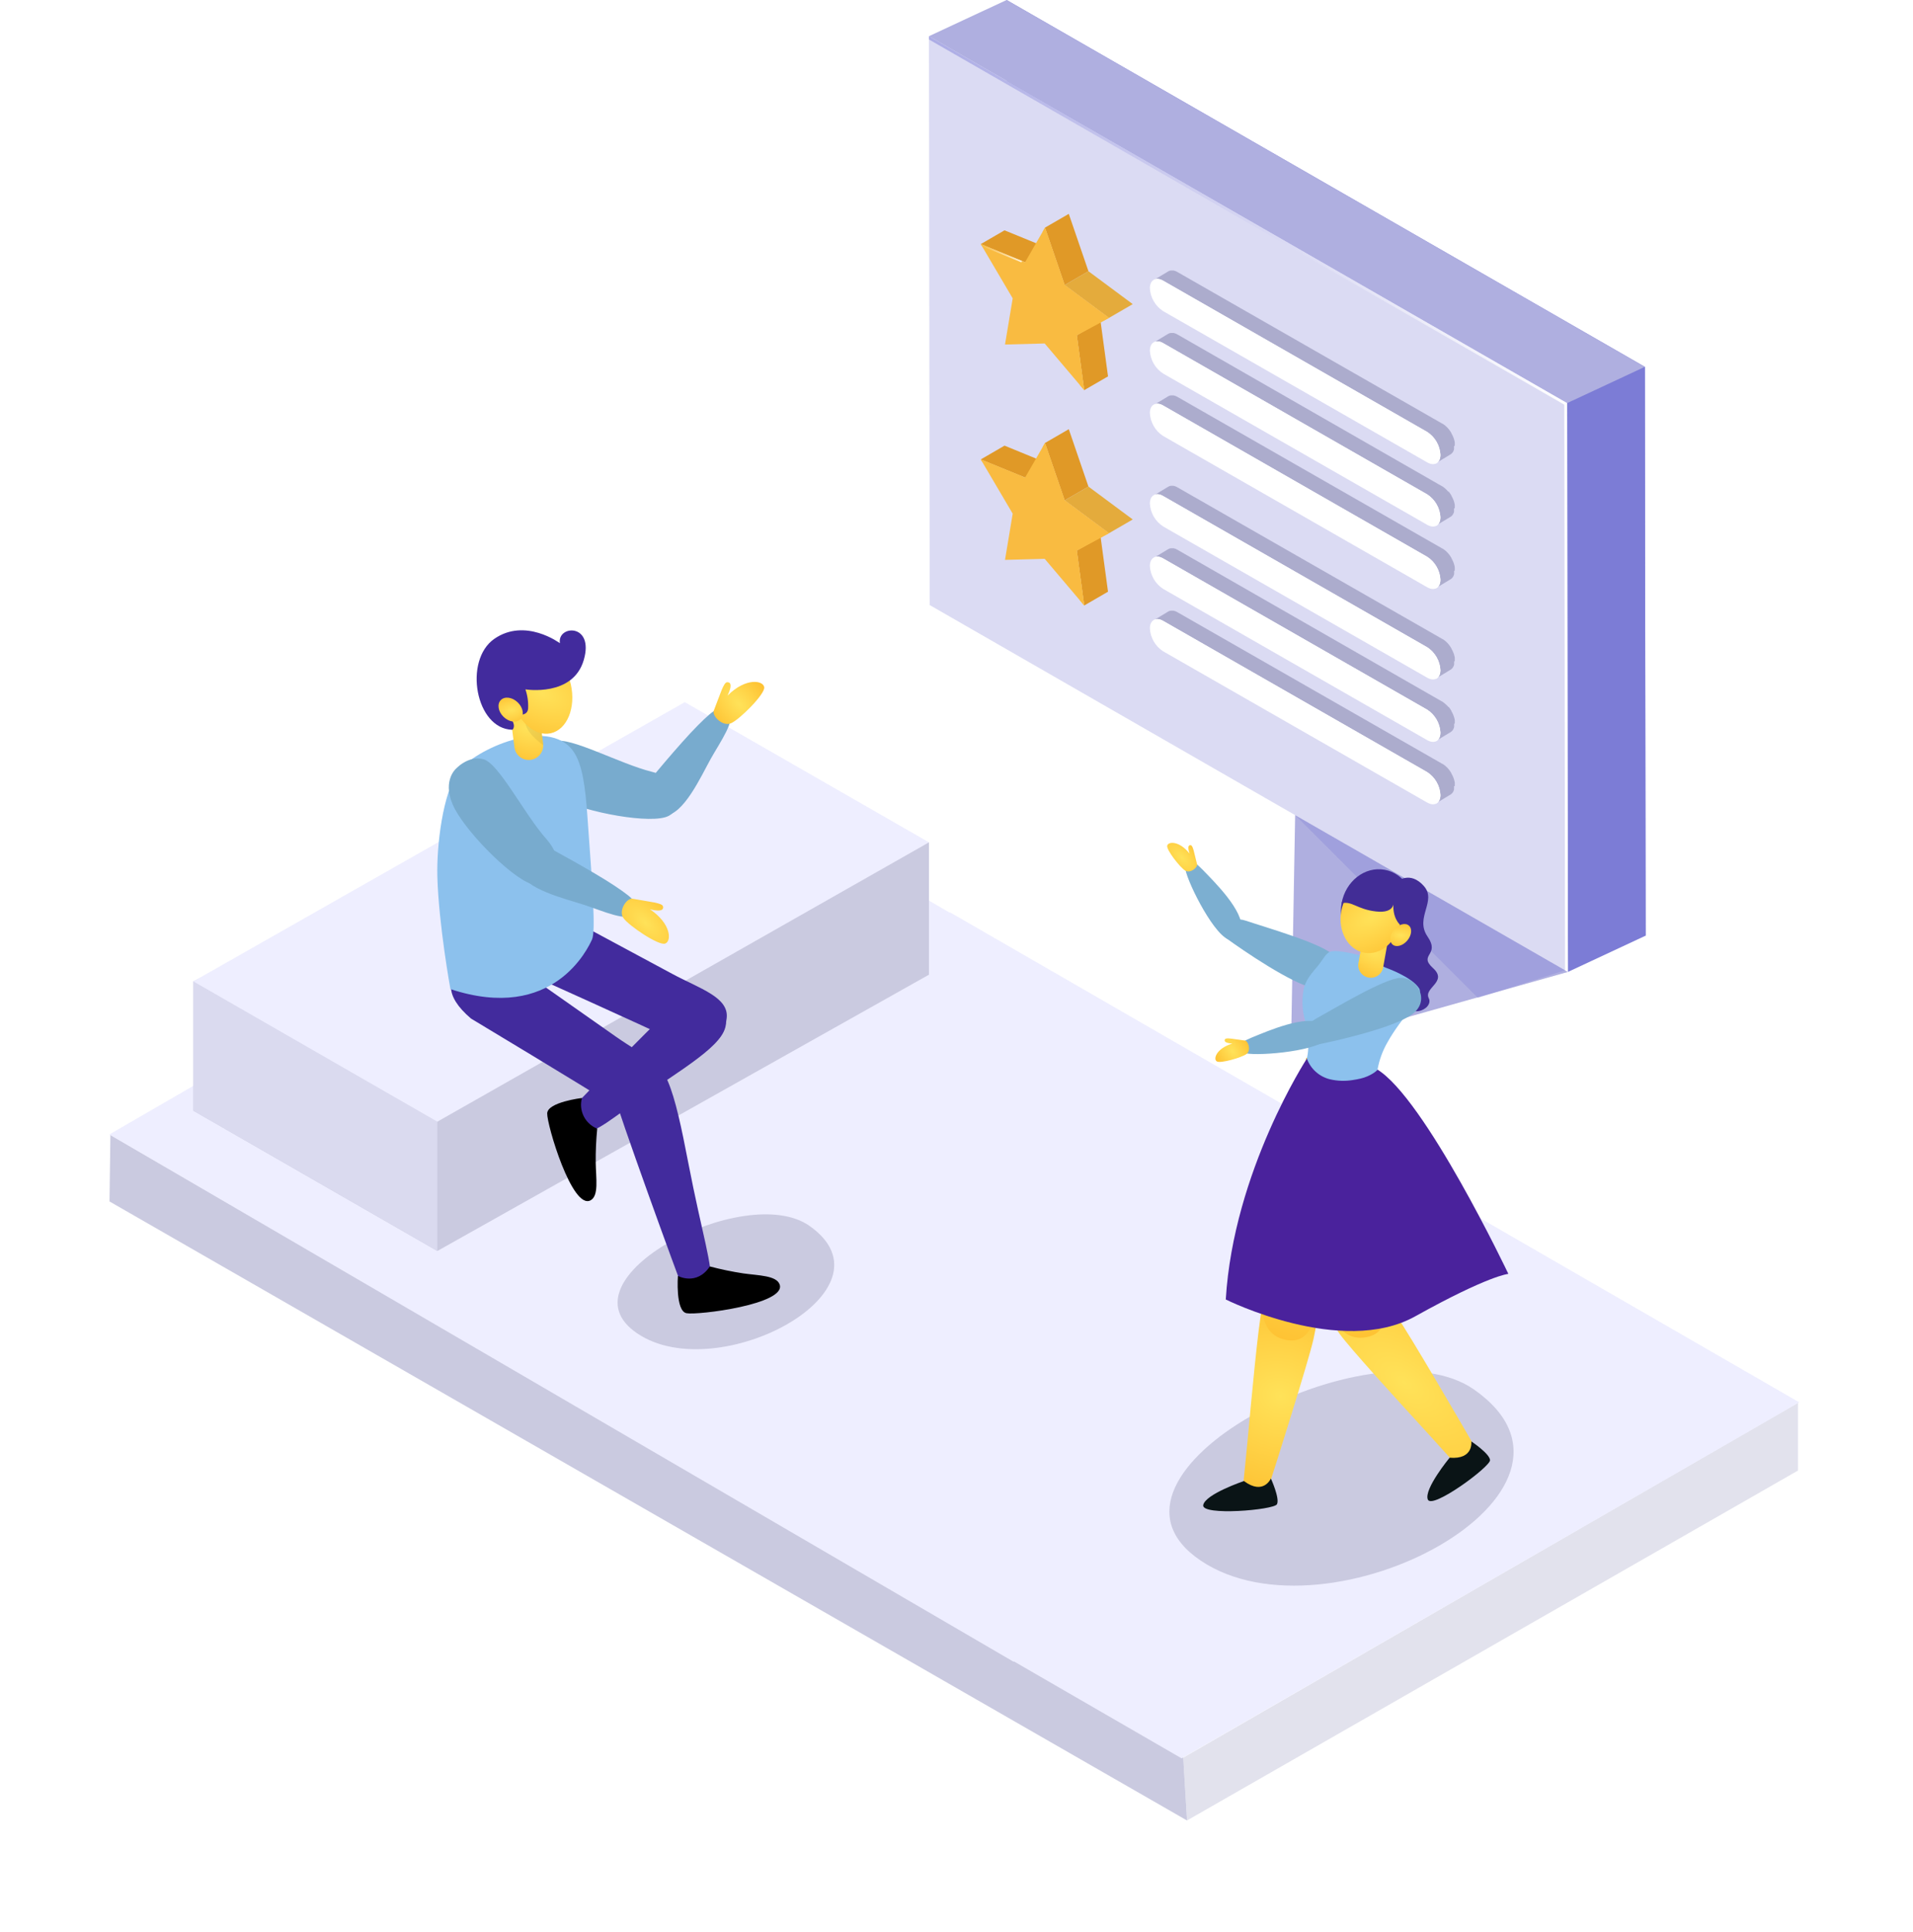 <?xml version="1.0" encoding="UTF-8"?> <svg xmlns="http://www.w3.org/2000/svg" width="420" height="424" viewBox="0 0 420 424" fill="none"> <path d="M221.002 0L221.174 124.851L361.297 205.364L361.124 80.513L221.002 0Z" fill="#7C7CD6"></path> <path d="M203.947 7.949L204.12 132.8L344.242 213.318L344.07 88.466L203.947 7.949Z" fill="#DBDBF3"></path> <path d="M361.12 80.513L344.07 88.466L344.243 213.318L361.292 205.364L361.12 80.513Z" fill="#7C7CD6"></path> <path d="M220.996 0L203.947 7.949L344.07 88.466L361.119 80.513L220.996 0Z" fill="#AFAFE0"></path> <path d="M215.326 53.575L220.543 50.55L230.274 54.529L225.057 57.554L215.326 53.575Z" fill="#E09927"></path> <path d="M236.416 73.581L241.633 70.556L243.265 82.608L238.043 85.628L236.416 73.581Z" fill="#E09927"></path> <path d="M229.43 49.959L234.652 46.938L238.969 59.534L233.752 62.559L229.43 49.959Z" fill="#E09927"></path> <path d="M233.754 62.559L238.971 59.534L248.692 66.748L243.475 69.773L233.754 62.559Z" fill="#E4AB3C"></path> <path d="M229.432 49.959L233.754 62.559L243.475 69.773L236.415 73.581L238.042 85.628L229.36 75.384L220.649 75.618L222.338 65.479L215.326 53.575L225.057 57.554L229.432 49.959Z" fill="#F9BB41"></path> <path d="M224.243 57.583L224.411 57.287L215.326 53.575L215.609 54.047L224.243 57.583Z" fill="url(#paint0_linear_813_324)"></path> <path d="M243.476 69.773L233.755 62.559L229.433 49.959L228.916 50.855L232.941 62.588L242.663 69.802L235.603 73.609L237.072 84.483L238.044 85.628L236.416 73.581L243.476 69.773Z" fill="url(#paint1_linear_813_324)"></path> <path d="M319.396 97.784C319.396 97.74 319.396 97.694 319.396 97.646C319.396 97.598 319.396 97.551 319.396 97.508C319.396 97.465 319.396 97.412 319.396 97.365C319.396 97.317 319.396 97.269 319.396 97.222V97.088L319.367 96.935L319.334 96.783L319.295 96.63L319.257 96.501V96.472L319.209 96.325L319.157 96.177L319.104 96.034L319.046 95.89L318.999 95.776L318.936 95.638L318.86 95.485L318.769 95.313L318.664 95.127V95.094V95.055C318.593 94.938 318.522 94.823 318.448 94.712L318.266 94.45L318.137 94.278L318.027 94.139L317.912 94.006L317.797 93.882L317.706 93.786L317.582 93.667L317.453 93.548L317.323 93.433L317.261 93.381L317.209 93.338L317.079 93.242L316.955 93.152L316.83 93.071L316.706 92.994H316.677L258.532 59.72L258.441 59.668L258.321 59.606L258.206 59.553L258.091 59.506L257.977 59.463H257.953L257.871 59.434L257.752 59.401L257.632 59.372H257.503H257.412H257.235H257.082L256.914 59.396C256.849 59.409 256.785 59.427 256.723 59.448C256.641 59.478 256.563 59.514 256.488 59.558L253.324 61.467C253.457 61.39 253.6 61.336 253.75 61.304C253.908 61.274 254.069 61.266 254.229 61.281C254.411 61.298 254.591 61.336 254.765 61.395C254.968 61.465 255.163 61.554 255.349 61.662L313.308 94.85C313.511 94.969 313.705 95.103 313.887 95.251C314.074 95.399 314.251 95.558 314.418 95.728C314.589 95.914 314.749 96.11 314.897 96.315C315.049 96.522 315.189 96.737 315.318 96.959V96.993C315.445 97.21 315.56 97.435 315.662 97.665C315.764 97.897 315.852 98.134 315.926 98.376C315.997 98.611 316.053 98.85 316.093 99.092C316.131 99.324 316.15 99.558 316.151 99.793C316.152 100.003 316.132 100.212 316.093 100.418C316.058 100.596 316.002 100.769 315.926 100.933C315.866 101.055 315.792 101.168 315.706 101.272C315.677 101.306 315.653 101.344 315.624 101.372C315.531 101.475 315.423 101.563 315.304 101.635L318.467 99.726C318.586 99.655 318.694 99.566 318.788 99.464C318.817 99.435 318.841 99.397 318.869 99.364C318.907 99.323 318.942 99.28 318.975 99.235C319.016 99.171 319.052 99.104 319.085 99.035C319.085 98.987 319.128 98.934 319.147 98.882C319.166 98.829 319.181 98.782 319.2 98.729C319.219 98.677 319.228 98.634 319.238 98.581V98.519V98.457C319.238 98.414 319.238 98.367 319.238 98.319C319.238 98.271 319.238 98.228 319.238 98.18C319.238 98.133 319.238 98.09 319.238 98.042C319.238 97.994 319.238 97.951 319.238 97.904C319.343 97.869 319.396 97.829 319.396 97.784Z" fill="#ACACCD"></path> <path d="M313.335 94.798C314.181 95.346 314.884 96.086 315.389 96.956C315.894 97.827 316.186 98.804 316.241 99.808C316.241 101.644 314.925 102.393 313.316 101.468L255.358 68.28C254.513 67.731 253.81 66.991 253.306 66.121C252.802 65.25 252.511 64.274 252.457 63.27C252.457 61.438 253.773 60.694 255.377 61.614L313.335 94.798Z" fill="white"></path> <path d="M313.335 94.798L255.376 61.61C254.586 61.133 253.868 61.109 253.342 61.395C253.64 61.33 253.949 61.325 254.249 61.382C254.549 61.438 254.835 61.555 255.089 61.724L313.048 94.912C313.893 95.46 314.597 96.2 315.102 97.07C315.607 97.941 315.898 98.918 315.953 99.922C315.953 100.876 315.613 101.501 315.072 101.797C315.781 101.592 316.24 100.89 316.245 99.807C316.189 98.803 315.897 97.826 315.391 96.956C314.886 96.085 314.181 95.346 313.335 94.798Z" fill="white"></path> <path d="M319.396 111.487C319.396 111.443 319.396 111.397 319.396 111.349C319.396 111.301 319.396 111.253 319.396 111.21C319.396 111.168 319.396 111.115 319.396 111.067C319.396 111.02 319.396 110.972 319.396 110.924V110.791L319.367 110.638L319.334 110.485L319.295 110.333L319.257 110.204V110.175L319.209 110.027L319.157 109.879L319.104 109.736L319.046 109.593L318.999 109.479L318.936 109.34L318.86 109.187L318.769 109.016L318.664 108.83V108.796V108.758C318.593 108.64 318.522 108.526 318.448 108.415L318.266 108.152L318.137 107.98L317.883 107.828L317.769 107.694L317.654 107.57L317.563 107.475L317.438 107.355L317.309 107.236L317.18 107.122L317.118 107.069L317.065 107.026L316.936 106.931L316.811 106.84L316.687 106.759L316.562 106.683H316.534L258.532 73.423L258.441 73.371L258.321 73.308L258.206 73.256L258.091 73.208L257.977 73.165H257.953L257.871 73.137L257.752 73.103L257.632 73.075H257.503H257.412H257.235H257.082L256.914 73.099C256.849 73.112 256.785 73.129 256.723 73.151C256.641 73.18 256.563 73.217 256.488 73.261L253.324 75.169C253.457 75.093 253.6 75.038 253.75 75.007C253.908 74.977 254.069 74.969 254.229 74.983C254.411 75 254.591 75.039 254.765 75.098C254.968 75.168 255.163 75.257 255.349 75.365L313.308 108.553C313.511 108.671 313.705 108.805 313.887 108.954C314.074 109.101 314.251 109.261 314.418 109.431C314.589 109.617 314.749 109.813 314.897 110.018C315.049 110.225 315.189 110.44 315.318 110.662V110.695C315.445 110.913 315.56 111.138 315.662 111.368C315.764 111.6 315.852 111.837 315.926 112.079C315.998 112.313 316.053 112.552 316.093 112.794C316.131 113.026 316.15 113.261 316.151 113.496C316.152 113.706 316.132 113.915 316.093 114.121C316.058 114.299 316.002 114.472 315.926 114.636C315.866 114.757 315.792 114.871 315.706 114.975C315.677 115.008 315.653 115.046 315.624 115.075C315.531 115.178 315.423 115.266 315.304 115.337L318.467 113.429C318.586 113.358 318.694 113.269 318.788 113.167C318.817 113.138 318.841 113.1 318.869 113.066C318.907 113.025 318.942 112.982 318.975 112.938C319.016 112.873 319.052 112.806 319.085 112.737C319.085 112.69 319.128 112.637 319.147 112.585C319.166 112.532 319.181 112.484 319.2 112.432C319.219 112.379 319.228 112.336 319.238 112.284V112.222V112.16C319.238 112.117 319.238 112.069 319.238 112.022C319.238 111.974 319.238 111.931 319.238 111.883C319.238 111.835 319.238 111.793 319.238 111.745C319.238 111.697 319.238 111.654 319.238 111.606C319.343 111.568 319.396 111.529 319.396 111.487Z" fill="#ACACCD"></path> <path d="M313.335 108.5C314.181 109.049 314.885 109.788 315.39 110.659C315.895 111.529 316.186 112.506 316.241 113.51C316.241 115.347 314.925 116.096 313.316 115.171L255.358 81.983C254.513 81.434 253.81 80.694 253.306 79.824C252.802 78.953 252.511 77.976 252.457 76.973C252.457 75.141 253.773 74.396 255.377 75.317L313.335 108.5Z" fill="white"></path> <path d="M313.335 108.501L255.376 75.312C254.586 74.835 253.868 74.811 253.342 75.098C253.64 75.032 253.949 75.028 254.249 75.084C254.549 75.141 254.835 75.257 255.089 75.427L313.048 108.615C313.893 109.163 314.597 109.903 315.102 110.773C315.607 111.644 315.898 112.621 315.953 113.625C315.953 114.579 315.613 115.204 315.072 115.5C315.781 115.295 316.24 114.593 316.245 113.51C316.19 112.506 315.897 111.528 315.392 110.658C314.886 109.787 314.181 109.048 313.335 108.501Z" fill="white"></path> <path d="M319.399 125.19C319.399 125.145 319.399 125.099 319.399 125.052C319.399 125.004 319.399 124.958 319.399 124.913C319.399 124.866 319.399 124.818 319.399 124.77C319.399 124.722 319.399 124.675 319.399 124.627V124.493L319.37 124.341L319.337 124.188L319.299 124.035L319.26 123.907V123.878L319.213 123.73L319.16 123.582L319.107 123.439L319.05 123.296L319.002 123.181L318.94 123.043L318.863 122.89L318.772 122.719L318.667 122.532V122.499V122.461C318.597 122.343 318.525 122.229 318.451 122.117L318.27 121.855L318.14 121.683L318.03 121.545L317.915 121.411L317.8 121.287L317.71 121.192L317.585 121.072L317.456 120.953L317.327 120.839L317.264 120.786L317.212 120.743L317.083 120.648L316.958 120.557L316.834 120.476L316.709 120.4H316.68L258.535 87.126L258.444 87.073L258.324 87.011L258.21 86.959L258.095 86.911L257.98 86.868H257.956L257.875 86.84L257.755 86.806L257.635 86.778H257.506H257.415H257.099L256.932 86.801C256.867 86.815 256.803 86.832 256.74 86.854C256.659 86.883 256.58 86.92 256.506 86.964L253.342 88.872C253.474 88.796 253.618 88.741 253.768 88.71C253.925 88.68 254.087 88.672 254.246 88.686C254.429 88.703 254.609 88.742 254.783 88.8C254.985 88.87 255.181 88.96 255.366 89.068L313.325 122.256C313.528 122.374 313.722 122.508 313.904 122.656C314.092 122.804 314.269 122.963 314.436 123.134C314.606 123.32 314.766 123.516 314.914 123.72C315.066 123.927 315.207 124.142 315.335 124.365V124.398C315.462 124.616 315.577 124.84 315.68 125.071C315.782 125.302 315.87 125.54 315.943 125.782C316.015 126.016 316.071 126.255 316.111 126.497C316.149 126.729 316.168 126.964 316.168 127.199C316.169 127.408 316.15 127.618 316.111 127.824C316.075 128.001 316.019 128.174 315.943 128.339C315.884 128.46 315.81 128.574 315.723 128.678C315.694 128.711 315.671 128.749 315.642 128.778C315.548 128.88 315.44 128.969 315.321 129.04L318.485 127.132C318.604 127.06 318.712 126.972 318.806 126.869C318.834 126.841 318.858 126.803 318.887 126.769C318.924 126.728 318.959 126.685 318.992 126.64C319.033 126.576 319.07 126.509 319.102 126.44C319.102 126.392 319.145 126.34 319.165 126.287C319.184 126.235 319.198 126.187 319.217 126.135C319.236 126.082 319.246 126.039 319.256 125.987V125.925V125.863C319.256 125.82 319.256 125.772 319.256 125.724C319.256 125.677 319.256 125.634 319.256 125.586C319.256 125.538 319.256 125.495 319.256 125.448C319.256 125.4 319.256 125.357 319.256 125.309C319.351 125.271 319.399 125.231 319.399 125.19Z" fill="#ACACCD"></path> <path d="M313.335 122.203C314.181 122.751 314.885 123.491 315.39 124.361C315.895 125.232 316.186 126.209 316.241 127.213C316.241 129.05 314.925 129.799 313.316 128.873L255.358 95.685C254.51 95.134 253.805 94.391 253.301 93.516C252.797 92.641 252.507 91.659 252.457 90.652C252.457 88.82 253.773 88.075 255.377 88.996L313.335 122.203Z" fill="white"></path> <path d="M313.335 122.203L255.376 89.015C254.586 88.538 253.868 88.514 253.342 88.8C253.64 88.735 253.949 88.73 254.249 88.787C254.549 88.844 254.835 88.96 255.089 89.13L313.048 122.318C313.893 122.866 314.597 123.605 315.102 124.476C315.607 125.346 315.898 126.323 315.953 127.327C315.953 128.282 315.613 128.907 315.072 129.203C315.781 128.997 316.24 128.296 316.245 127.213C316.189 126.209 315.897 125.231 315.391 124.361C314.886 123.49 314.181 122.751 313.335 122.203Z" fill="white"></path> <path d="M215.326 100.833L220.543 97.808L230.274 101.792L225.057 104.812L215.326 100.833Z" fill="#E09927"></path> <path d="M236.416 120.839L241.633 117.818L243.265 129.866L238.043 132.891L236.416 120.839Z" fill="#E09927"></path> <path d="M229.43 97.222L234.652 94.197L238.969 106.797L233.752 109.817L229.43 97.222Z" fill="#E09927"></path> <path d="M233.754 109.817L238.971 106.797L248.692 114.011L243.475 117.031L233.754 109.817Z" fill="#E4AB3C"></path> <path d="M229.432 97.222L233.754 109.817L243.475 117.031L236.415 120.839L238.042 132.891L229.36 122.647L220.649 122.881L222.338 112.737L215.326 100.833L225.057 104.812L229.432 97.222Z" fill="#F9BB41"></path> <path d="M224.243 104.841L224.411 104.55L215.326 100.833L215.609 101.31L224.243 104.841Z" fill="url(#paint2_linear_813_324)"></path> <path d="M243.476 117.031L233.755 109.817L229.433 97.222L228.916 98.114L232.941 109.846L242.663 117.06L235.603 120.867L237.072 131.741L238.044 132.891L236.416 120.839L243.476 117.031Z" fill="url(#paint3_linear_813_324)"></path> <path d="M319.399 145.043C319.399 144.998 319.399 144.952 319.399 144.904C319.399 144.857 319.399 144.811 319.399 144.766C319.399 144.718 319.399 144.671 319.399 144.623C319.399 144.575 319.399 144.527 319.399 144.48V144.346L319.37 144.193L319.337 144.041L319.299 143.888L319.26 143.759V143.731L319.213 143.583L319.16 143.435L319.107 143.292L319.05 143.149L319.002 143.034L318.94 142.896L318.863 142.743L318.772 142.571L318.667 142.385V142.352V142.314C318.597 142.196 318.525 142.081 318.451 141.97L318.27 141.708L318.14 141.536L318.03 141.398L317.915 141.264L317.8 141.14L317.71 141.044L317.585 140.925L317.456 140.806L317.327 140.691L317.264 140.639L317.212 140.596L317.083 140.501L316.958 140.41L316.834 140.329L316.709 140.252H316.68L258.535 106.979L258.444 106.926L258.324 106.864L258.21 106.807L258.095 106.759L257.98 106.716H257.956L257.875 106.688L257.755 106.654L257.635 106.625H257.506H257.415H257.099L256.932 106.649C256.867 106.663 256.803 106.68 256.74 106.702C256.659 106.731 256.58 106.768 256.506 106.812L253.342 108.72C253.474 108.644 253.618 108.589 253.768 108.558C253.925 108.528 254.087 108.52 254.246 108.534C254.429 108.551 254.609 108.589 254.783 108.648C254.985 108.718 255.181 108.808 255.366 108.916L313.325 142.104C313.528 142.222 313.722 142.356 313.904 142.504C314.091 142.652 314.269 142.811 314.436 142.982C314.606 143.168 314.766 143.364 314.914 143.568C315.066 143.775 315.207 143.99 315.335 144.213V144.246C315.462 144.464 315.577 144.688 315.68 144.919C315.782 145.15 315.87 145.388 315.943 145.63C316.015 145.864 316.071 146.103 316.111 146.345C316.149 146.577 316.168 146.812 316.168 147.047C316.169 147.256 316.15 147.466 316.111 147.672C316.075 147.849 316.019 148.022 315.943 148.187C315.884 148.308 315.81 148.422 315.723 148.526C315.694 148.559 315.671 148.597 315.642 148.626C315.548 148.728 315.44 148.817 315.321 148.888L318.485 146.98C318.604 146.908 318.712 146.82 318.806 146.717C318.834 146.689 318.858 146.651 318.887 146.617C318.924 146.576 318.959 146.533 318.992 146.488C319.033 146.424 319.07 146.357 319.102 146.288C319.102 146.24 319.145 146.188 319.165 146.135C319.184 146.083 319.198 146.035 319.217 145.983C319.236 145.93 319.246 145.887 319.256 145.835V145.773V145.711C319.256 145.668 319.256 145.62 319.256 145.572C319.256 145.525 319.256 145.482 319.256 145.434C319.256 145.386 319.256 145.343 319.256 145.296C319.256 145.248 319.256 145.205 319.256 145.157C319.399 145.133 319.399 145.086 319.399 145.043Z" fill="#ACACCD"></path> <path d="M313.335 142.056C314.181 142.604 314.885 143.344 315.39 144.214C315.895 145.085 316.186 146.062 316.241 147.066C316.241 148.902 314.925 149.652 313.316 148.726L255.358 115.538C254.513 114.989 253.81 114.249 253.306 113.379C252.803 112.508 252.511 111.532 252.457 110.528C252.457 108.696 253.773 107.952 255.377 108.873L313.335 142.056Z" fill="white"></path> <path d="M313.335 142.056L255.376 108.873C254.586 108.395 253.868 108.372 253.342 108.658C253.64 108.592 253.949 108.588 254.249 108.644C254.549 108.701 254.835 108.818 255.089 108.987L313.043 142.18C313.888 142.728 314.592 143.468 315.097 144.338C315.602 145.209 315.894 146.186 315.948 147.19C315.948 148.144 315.608 148.769 315.067 149.065C315.776 148.859 316.235 148.158 316.24 147.075C316.187 146.069 315.896 145.091 315.391 144.218C314.886 143.346 314.182 142.605 313.335 142.056Z" fill="white"></path> <path d="M319.399 158.745C319.399 158.701 319.399 158.655 319.399 158.607C319.399 158.559 319.399 158.513 319.399 158.469C319.399 158.421 319.399 158.373 319.399 158.325C319.399 158.278 319.399 158.23 319.399 158.182V158.049L319.37 157.896L319.337 157.743L319.299 157.591L319.26 157.462V157.448L319.213 157.3L319.16 157.152L319.107 157.009L319.05 156.866L319.002 156.751L318.94 156.613L318.863 156.46L318.772 156.288L318.667 156.102V156.069V156.031C318.597 155.913 318.525 155.798 318.451 155.687L318.27 155.425L318.14 155.253L317.887 155.062L317.772 154.928L317.657 154.804L317.566 154.709L317.408 154.585L317.279 154.466L317.15 154.351L317.087 154.299L317.035 154.256L316.905 154.16L316.781 154.07L316.657 153.989L316.532 153.912H316.503L258.535 120.681L258.444 120.629L258.324 120.567L258.21 120.509L258.095 120.462L257.98 120.419H257.956L257.875 120.39L257.755 120.357L257.635 120.328H257.506H257.415H257.099L256.932 120.352C256.867 120.365 256.803 120.383 256.74 120.404C256.659 120.434 256.58 120.471 256.506 120.514L253.342 122.423C253.474 122.346 253.618 122.292 253.768 122.26C253.925 122.23 254.087 122.222 254.246 122.237C254.429 122.254 254.609 122.292 254.783 122.351C254.985 122.421 255.181 122.51 255.366 122.618L313.325 155.806C313.528 155.925 313.722 156.059 313.904 156.207C314.091 156.355 314.269 156.514 314.436 156.684C314.606 156.87 314.766 157.066 314.914 157.271C315.066 157.478 315.207 157.693 315.335 157.915V157.949C315.462 158.166 315.577 158.391 315.68 158.621C315.782 158.853 315.87 159.09 315.943 159.332C316.015 159.567 316.071 159.806 316.111 160.048C316.149 160.28 316.168 160.514 316.168 160.749C316.169 160.959 316.15 161.168 316.111 161.374C316.075 161.552 316.019 161.725 315.943 161.89C315.884 162.011 315.81 162.124 315.723 162.228C315.694 162.262 315.671 162.3 315.642 162.328C315.548 162.431 315.44 162.519 315.321 162.591L318.485 160.682C318.604 160.611 318.712 160.523 318.806 160.42C318.834 160.391 318.858 160.353 318.887 160.32C318.924 160.279 318.959 160.236 318.992 160.191C319.033 160.127 319.07 160.06 319.102 159.991C319.102 159.943 319.145 159.89 319.165 159.838C319.184 159.785 319.198 159.738 319.217 159.685C319.236 159.633 319.246 159.59 319.256 159.537V159.475V159.413C319.256 159.37 319.256 159.323 319.256 159.275C319.256 159.227 319.256 159.184 319.256 159.137C319.256 159.089 319.256 159.046 319.256 158.998C319.256 158.951 319.256 158.908 319.256 158.86C319.351 158.828 319.399 158.79 319.399 158.745Z" fill="#ACACCD"></path> <path d="M313.335 155.759C314.181 156.307 314.885 157.046 315.39 157.917C315.895 158.787 316.186 159.764 316.241 160.768C316.241 162.605 314.925 163.354 313.316 162.429L255.358 129.241C254.513 128.692 253.81 127.952 253.306 127.082C252.802 126.211 252.511 125.235 252.457 124.231C252.457 122.399 253.773 121.655 255.377 122.575L313.335 155.759Z" fill="white"></path> <path d="M313.335 155.759L255.376 122.575C254.586 122.098 253.868 122.074 253.342 122.361C253.64 122.295 253.949 122.291 254.249 122.347C254.549 122.404 254.835 122.52 255.089 122.69L313.048 155.878C313.893 156.426 314.597 157.166 315.101 158.036C315.606 158.907 315.898 159.884 315.953 160.888C315.953 161.842 315.613 162.467 315.072 162.763C315.781 162.557 316.24 161.856 316.245 160.773C316.191 159.768 315.899 158.79 315.393 157.918C314.887 157.047 314.182 156.307 313.335 155.759Z" fill="white"></path> <path d="M319.396 172.448C319.396 172.404 319.396 172.357 319.396 172.31C319.396 172.262 319.396 172.216 319.396 172.171C319.396 172.124 319.396 172.076 319.396 172.028C319.396 171.98 319.396 171.933 319.396 171.885V171.751L319.367 171.599L319.334 171.446L319.295 171.293L319.257 171.165V171.136L319.209 170.988L319.157 170.84L319.104 170.697L319.046 170.554L318.999 170.439L318.936 170.301L318.86 170.148L318.769 169.977L318.664 169.791V169.757V169.719C318.593 169.601 318.522 169.487 318.448 169.375L318.266 169.113L318.137 168.941L318.027 168.803L317.912 168.669L317.797 168.545L317.706 168.45L317.582 168.331L317.453 168.211L317.323 168.097L317.261 168.044L317.209 168.001L317.079 167.906L316.955 167.815L316.83 167.734L316.706 167.658H316.677L258.532 134.384L258.441 134.331L258.321 134.269L258.206 134.212L258.091 134.164L257.977 134.121H257.953L257.871 134.093L257.752 134.059L257.632 134.031H257.503H257.412H257.235H257.082L256.914 134.055C256.849 134.068 256.785 134.085 256.723 134.107C256.641 134.136 256.563 134.173 256.488 134.217L253.324 136.125C253.457 136.049 253.6 135.994 253.75 135.963C253.908 135.933 254.069 135.925 254.229 135.939C254.411 135.956 254.591 135.995 254.765 136.054C254.968 136.124 255.163 136.213 255.349 136.321L313.308 169.509C313.511 169.627 313.705 169.761 313.887 169.91C314.074 170.057 314.251 170.217 314.418 170.387C314.589 170.573 314.749 170.769 314.897 170.974C315.049 171.181 315.189 171.396 315.318 171.618V171.651C315.445 171.869 315.56 172.094 315.662 172.324C315.764 172.556 315.852 172.793 315.926 173.035C315.998 173.269 316.053 173.509 316.093 173.751C316.131 173.982 316.15 174.217 316.151 174.452C316.152 174.662 316.132 174.871 316.093 175.077C316.058 175.255 316.002 175.428 315.926 175.592C315.866 175.713 315.792 175.827 315.706 175.931C315.677 175.964 315.653 176.003 315.624 176.031C315.531 176.134 315.423 176.222 315.304 176.294L318.467 174.385C318.586 174.314 318.694 174.225 318.788 174.123C318.817 174.094 318.841 174.056 318.869 174.023C318.907 173.981 318.942 173.938 318.975 173.894C319.016 173.829 319.052 173.762 319.085 173.693C319.085 173.646 319.128 173.593 319.147 173.541C319.166 173.488 319.181 173.44 319.2 173.388C319.219 173.335 319.228 173.293 319.238 173.24V173.178V173.116C319.238 173.073 319.238 173.025 319.238 172.978C319.238 172.93 319.238 172.887 319.238 172.839C319.238 172.792 319.238 172.749 319.238 172.701C319.238 172.653 319.238 172.61 319.238 172.563C319.396 172.534 319.396 172.491 319.396 172.448Z" fill="#ACACCD"></path> <path d="M313.335 169.461C314.181 170.01 314.885 170.749 315.39 171.62C315.895 172.49 316.186 173.467 316.241 174.471C316.241 176.308 314.925 177.057 313.316 176.131L255.358 142.943C254.513 142.395 253.81 141.655 253.306 140.784C252.802 139.914 252.511 138.937 252.457 137.934C252.457 136.102 253.773 135.357 255.377 136.278L313.335 169.461Z" fill="white"></path> <path d="M313.335 169.461L255.376 136.278C254.586 135.801 253.868 135.777 253.342 136.063C253.64 135.998 253.949 135.993 254.249 136.05C254.549 136.106 254.835 136.223 255.089 136.393L313.048 169.581C313.893 170.129 314.597 170.868 315.102 171.739C315.607 172.609 315.898 173.586 315.953 174.59C315.953 175.545 315.613 176.17 315.072 176.465C315.781 176.26 316.24 175.559 316.245 174.476C316.191 173.471 315.899 172.492 315.393 171.621C314.887 170.749 314.182 170.01 313.335 169.461Z" fill="white"></path> <path d="M284.348 178.899L283.434 230.446L344.245 213.318L284.348 178.899Z" fill="#AFAFE0"></path> <path d="M343.443 88.815L343.615 212.955L344.242 213.318L344.07 88.466L203.947 7.949V8.664L343.443 88.815Z" fill="url(#paint4_linear_813_324)"></path> <path opacity="0.3" d="M284.348 178.899L343.618 212.955L324.463 219.014L284.348 178.899Z" fill="#7C7CD6"></path> <g filter="url(#filter0_d_813_324)"> <path d="M394.747 303.874V318.755L260.607 395.556L259.779 381.772L394.747 303.874Z" fill="#E2E2ED"></path> <path d="M24.041 259.693L260.61 395.556L259.782 381.772L24.237 245.093L24.041 259.693Z" fill="#CACAE0"></path> <path d="M29.614 241.744L98.668 201.838L103.158 199.243L118.962 190.106L123.457 187.506L158.58 167.209L208.507 196.313L208.607 196.256L395.033 303.783L259.836 381.682L259.453 381.901L259.425 381.92L222.631 360.655L222.56 360.698L222.526 360.712L128.143 305.696L123.61 303.053L109.069 294.575L104.546 291.941L24.235 245.127L24 244.988L29.614 241.744Z" fill="#EEEEFF"></path> </g> <path d="M42.453 215.393V243.777L96.023 274.565L203.952 213.924V184.877L150.339 165.978L96.023 189.405L42.453 215.393Z" fill="#CACAE0"></path> <path d="M42.453 215.393V243.777L96.023 274.565V189.405L42.453 215.393Z" fill="#DADAEF"></path> <path d="M150.345 154.108L203.952 184.877L96.024 246.181L42.449 215.393L150.345 154.108Z" fill="#EEEEFF"></path> <path d="M177.693 269.035C197.7 283.043 157.59 304.58 139.914 292.657C122.237 280.734 163.606 259.173 177.693 269.035Z" fill="#CACAE0"></path> <path d="M323.631 304.976C355.417 327.233 291.705 361.447 263.604 342.511C235.503 323.574 301.269 289.308 323.631 304.976Z" fill="#CACAE0"></path> <path d="M134.81 240.189C134.81 240.189 133.637 234.282 139.802 232.555C145.967 230.828 148.063 239.43 151.122 255.256C154.18 271.082 156.583 277.952 155.975 281.831C155.568 284.527 151.007 285.347 149.93 282.828C148.853 280.309 135.456 243.328 134.81 240.189Z" fill="#422B9D"></path> <path d="M103.412 223.552C103.412 223.552 129.411 239.177 133.882 242.112C138.352 245.046 144.307 245.857 146.03 238.648C147.102 234.168 140.932 231.529 135.337 227.607C129.742 223.685 108.437 208.718 108.437 208.718C108.437 208.718 91.12 213.103 103.412 223.552Z" fill="#422B9D"></path> <path d="M115.423 213.513C115.423 213.513 143.098 225.947 147.894 228.332C152.69 230.718 158.687 230.818 159.544 223.452C160.075 218.876 153.632 216.987 147.611 213.752C141.59 210.517 118.649 198.184 118.649 198.184C118.649 198.184 101.958 204.591 115.423 213.513Z" fill="#422B9D"></path> <path d="M149.886 218.962C149.886 218.962 153.715 216.347 157.941 221.147C162.168 225.947 156.764 230.088 146.454 237.025C136.144 243.963 132.176 247.861 129.008 248.419C126.811 248.805 124.025 245.132 125.384 243.524C126.744 241.916 147.847 220.374 149.886 218.962Z" fill="#422B9D"></path> <path d="M117.946 167.987C117.946 167.987 116.951 172.281 122.852 175.316C128.754 178.35 143.161 180.988 146.784 179.08C150.408 177.171 150.216 171.174 143.084 169.385C135.953 167.596 125.169 161.627 121.823 162.705C118.477 163.784 117.946 167.987 117.946 167.987Z" fill="#78ABCE"></path> <path d="M141.748 172.3C141.748 172.3 149.1 163.33 153.193 159.227C157.285 155.124 158.094 154.895 159.922 156.322C161.751 157.748 158.108 162.863 156.04 166.551C153.973 170.239 150.019 179.066 145.855 178.98C141.691 178.894 140.15 174.524 141.748 172.3Z" fill="#78ABCE"></path> <path d="M100.647 169.337C104.175 164.485 120.387 157.195 125.834 164.838C127.906 167.744 128.495 172.768 128.954 179.018C130.117 194.877 130.807 204.429 129.974 206.213C129.141 207.998 121.569 224.563 98.891 217.087C98.891 217.087 96.316 202.998 96.019 192.363C95.856 185.526 97.196 174.085 100.647 169.337Z" fill="#8CC1ED"></path> <path d="M118.159 154.699L118.676 158.76L119.255 163.287C119.255 163.373 119.255 163.454 119.255 163.54C119.28 164.347 118.993 165.133 118.455 165.736C117.917 166.339 117.168 166.713 116.361 166.783C115.555 166.853 114.752 166.612 114.118 166.11C113.484 165.608 113.066 164.883 112.951 164.084L111.855 155.496C111.75 154.666 111.979 153.827 112.493 153.165C113.008 152.503 113.765 152.071 114.598 151.966C115.431 151.86 116.272 152.089 116.937 152.602C117.601 153.114 118.034 153.869 118.14 154.699H118.159Z" fill="url(#paint5_diamond_813_324)"></path> <g opacity="0.25"> <path opacity="0.25" d="M118.672 158.755L119.252 163.283C119.252 163.369 119.252 163.45 119.252 163.536C118.519 163.011 114.781 160.196 115.451 157.968C115.896 156.541 117.447 157.605 118.672 158.755Z" fill="black"></path> </g> <path d="M120.93 160.93C124.505 160.134 126.474 155.338 125.327 150.217C124.18 145.097 120.351 141.592 116.775 142.388C113.199 143.184 111.231 147.98 112.378 153.1C113.525 158.22 117.354 161.726 120.93 160.93Z" fill="url(#paint6_diamond_813_324)"></path> <path d="M111.872 156.579C111.872 156.579 115.802 157.829 115.946 155.52C116.022 154.09 115.822 152.658 115.357 151.302C115.357 151.302 125.786 153.025 128.165 144.861C130.544 136.698 122.283 137.17 122.929 141.173C122.929 141.173 115.314 135.486 108.517 140.219C101.72 144.952 104.406 159.991 112.475 160.167C112.475 160.167 112.801 160.043 112.834 159.28C112.858 158.755 111.872 156.579 111.872 156.579Z" fill="#422B9D"></path> <path d="M114.284 157.845C115.14 156.965 114.863 155.314 113.665 154.156C112.468 152.999 110.804 152.773 109.948 153.653C109.092 154.533 109.369 156.184 110.567 157.341C111.764 158.499 113.428 158.724 114.284 157.845Z" fill="url(#paint7_diamond_813_324)"></path> <path d="M100.014 168.808C100.014 168.808 96.76 171.78 99.9 177.62C103.039 183.46 113.426 193.751 117.494 194.219C121.563 194.686 124.813 189.634 119.945 184.137C115.077 178.641 109.573 167.639 106.194 166.656C102.814 165.673 100.014 168.808 100.014 168.808Z" fill="#78ABCE"></path> <path d="M119.925 185.726C119.925 185.726 130.158 191.213 134.983 194.438C139.808 197.664 140.181 198.408 139.123 200.469C138.066 202.53 132.332 199.939 128.311 198.618C124.29 197.296 114.842 195.106 114.134 191.017C113.425 186.928 117.427 184.567 119.925 185.726Z" fill="#78ABCE"></path> <path d="M138.874 197.248C137.658 197.024 135.71 199.815 136.864 201.48C138.017 203.146 144.556 207.573 146.011 207.106C147.466 206.638 147.446 202.769 142.689 199.562C142.689 199.562 145.944 200.517 145.561 198.928C145.379 198.16 142.727 197.959 138.874 197.248Z" fill="url(#paint8_diamond_813_324)"></path> <path d="M156.72 155.959C156.27 157.104 158.634 159.542 160.506 158.731C162.377 157.92 167.968 152.362 167.786 150.849C167.604 149.337 163.765 148.64 159.726 152.676C159.726 152.676 161.291 149.675 159.649 149.737C158.855 149.756 158.156 152.314 156.72 155.959Z" fill="url(#paint9_diamond_813_324)"></path> <path d="M148.832 280.037C148.832 280.037 152.93 282.285 155.845 277.957C158.267 278.598 160.723 279.108 163.201 279.484C166.552 279.961 170.481 279.932 171.175 281.922C172.688 286.254 153.183 288.702 150.723 288.22C148.263 287.738 148.832 280.037 148.832 280.037Z" fill="black"></path> <path d="M127.77 240.981C127.399 242.318 127.536 243.744 128.154 244.987C128.773 246.23 129.829 247.202 131.12 247.718C130.874 250.205 130.764 252.704 130.79 255.203C130.838 258.581 131.518 262.441 129.661 263.443C125.611 265.628 120.054 246.83 120.136 244.359C120.217 241.887 127.77 240.981 127.77 240.981Z" fill="black"></path> <path d="M306.876 193.412C306.876 193.412 309.58 191.103 312.577 194.429C315.573 197.754 310.538 201.356 313.414 205.545C316.291 209.735 311.284 209.443 314.621 212.478C317.957 215.512 312.51 216.772 313.687 219.096C314.865 221.419 308.953 224.558 306.852 218.194C304.751 211.829 298.639 210.264 298.639 210.264C298.639 210.264 301.247 199.796 301.463 199.677C301.678 199.558 306.876 193.412 306.876 193.412Z" fill="#422D96"></path> <path d="M277.038 287.323C277.038 287.323 278.379 280.643 284.491 281.34C290.603 282.036 289.387 289.265 288.382 293.874C287.377 298.483 279.829 322.353 278.738 325.659C277.455 329.562 272.578 330.01 272.965 325.683C273.176 323.354 273.477 320.864 273.822 317.047C274.808 306.307 276.215 291.311 277.038 287.323Z" fill="url(#paint10_diamond_813_324)"></path> <path d="M273.108 325.058C273.108 325.058 264.612 327.92 264.167 330.335C263.722 332.749 279.68 331.418 280.355 330.153C281.03 328.889 279.024 324.5 279.024 324.5C279.024 324.5 277.402 328.254 273.108 325.058Z" fill="#0A1416"></path> <path d="M277.141 286.912C277.179 290.496 278.783 293.773 283.057 294.184C287.331 294.594 289.107 290.395 291.232 280.314C291.433 279.36 291.749 278.229 292.156 276.926C293.07 273.983 294.41 270.247 295.784 266.144C297.186 261.964 298.618 257.436 299.642 253.085C301.028 247.004 301.771 240.794 301.858 234.559L292.974 232.293C292.974 232.293 286.135 244.192 283.229 254.812C280.324 265.433 277.103 283.329 277.141 286.912Z" fill="url(#paint11_diamond_813_324)"></path> <path d="M294.056 292.681C294.056 292.681 290.012 287.194 294.64 283.138C299.269 279.083 303.816 284.875 306.554 288.716C309.291 292.557 321.899 314.227 323.631 317.281C325.656 320.854 322.703 324.748 319.759 321.546C318.175 319.824 316.528 317.92 313.934 315.096C306.621 307.123 296.454 295.978 294.056 292.681Z" fill="url(#paint12_diamond_813_324)"></path> <path d="M292.517 288.745C293.891 292.056 296.605 294.503 300.726 293.296C304.847 292.089 304.923 287.533 303.119 277.389C302.951 276.435 302.822 275.261 302.707 273.902C302.454 270.834 302.296 266.845 302.042 262.546C301.779 258.143 301.415 253.414 300.735 248.996C299.749 242.839 298.117 236.803 295.868 230.985L286.773 232.183C286.773 232.183 284.859 245.766 286.151 256.702C287.443 267.637 291.129 285.433 292.517 288.745Z" fill="url(#paint13_diamond_813_324)"></path> <path d="M318.264 319.934C318.264 319.934 312.568 326.847 313.477 329.113C314.387 331.379 327.238 321.89 327.142 320.463C327.047 319.037 323.026 316.355 323.026 316.355C323.026 316.355 323.6 320.382 318.264 319.934Z" fill="#0A1416"></path> <path d="M286.939 232.316C286.939 232.316 270.814 257.016 269.119 285.209C269.119 285.209 294.549 297.91 310.713 288.907C326.877 279.904 331.161 279.589 331.161 279.589C331.161 279.589 312.786 240.89 302.26 234.654C291.304 228.189 299.479 222.206 286.939 232.316Z" fill="#4A229C"></path> <path d="M272.572 204.014C272.442 204.916 271.763 207.015 269.59 206.118C266.095 204.687 260.017 192.282 260.232 190.34C260.448 188.398 261.615 188.365 264.114 190.96C266.612 193.556 273.151 199.939 272.572 204.014Z" fill="#7CAFD1"></path> <path d="M262.804 189.653C263.001 190.402 261.325 191.752 260.22 191.084C259.114 190.416 256.036 186.528 256.266 185.597C256.496 184.667 258.942 184.519 261.172 187.348C261.172 187.348 260.421 185.349 261.445 185.511C261.943 185.597 262.187 187.262 262.804 189.653Z" fill="url(#paint14_diamond_813_324)"></path> <path d="M269.368 206.027C272.757 208.475 283.607 215.975 288.614 216.915C293.621 217.855 295.224 212.196 292.735 209.625C290.246 207.053 277.634 203.47 273.661 202.115C269.387 200.66 266.429 203.904 269.368 206.027Z" fill="#7CAFD1"></path> <path d="M310.276 201.042C311.143 196.21 308.325 191.665 303.982 190.891C299.639 190.116 295.415 193.406 294.548 198.239C293.681 203.071 296.499 207.616 300.842 208.39C305.185 209.164 309.409 205.875 310.276 201.042Z" fill="#422D96"></path> <path d="M286.799 224.864C287.158 226.613 287.297 228.4 287.211 230.184C287.183 230.904 287.085 231.62 286.919 232.321C287.324 233.447 288.005 234.455 288.899 235.253C289.793 236.051 290.873 236.614 292.04 236.892C293.64 237.261 295.296 237.317 296.918 237.059C297.526 236.973 298.114 236.863 298.665 236.734C300.8 236.257 302.398 235.003 302.441 234.731C302.819 232.621 303.562 230.593 304.638 228.738C307.759 223.099 312.742 218.785 311.564 216.92C309.946 214.358 304.15 212.354 304.15 212.354L299.139 209.806C299.139 209.806 293.811 208.337 292.117 208.852C291.088 209.162 290.423 210.679 289.461 211.843C288.116 213.47 286.589 215.045 286.182 217.287C285.734 219.824 285.946 222.433 286.799 224.864Z" fill="#8CC1ED"></path> <path d="M299.367 205.068L298.262 211.299C298.187 211.659 298.186 212.029 298.258 212.389C298.33 212.749 298.473 213.091 298.68 213.394C298.887 213.698 299.152 213.957 299.461 214.156C299.77 214.356 300.116 214.491 300.478 214.555C300.841 214.619 301.212 214.61 301.571 214.528C301.93 214.446 302.269 214.293 302.567 214.079C302.866 213.864 303.118 213.592 303.309 213.279C303.5 212.965 303.626 212.617 303.68 212.254L304.8 206.023C304.874 205.663 304.876 205.293 304.804 204.933C304.732 204.573 304.589 204.231 304.382 203.928C304.175 203.624 303.91 203.365 303.601 203.166C303.292 202.966 302.946 202.831 302.583 202.767C302.221 202.703 301.849 202.712 301.491 202.794C301.132 202.876 300.793 203.029 300.495 203.243C300.196 203.458 299.944 203.73 299.753 204.043C299.562 204.357 299.436 204.705 299.382 205.068H299.367Z" fill="url(#paint15_diamond_813_324)"></path> <g opacity="0.25"> <path opacity="0.25" d="M298.767 208.37L298.197 211.548C299.346 211.595 302.984 211.49 303.974 208.518C304.965 205.545 300.203 207.669 298.767 208.37Z" fill="#FFDA50"></path> </g> <path d="M307.47 202.288C308.261 197.878 305.994 193.785 302.405 193.145C298.817 192.505 295.267 195.561 294.476 199.971C293.684 204.38 295.952 208.474 299.54 209.113C303.129 209.753 306.679 206.697 307.47 202.288Z" fill="url(#paint16_diamond_813_324)"></path> <path d="M308.969 206.432C309.948 205.274 310.099 203.794 309.305 203.126C308.511 202.459 307.072 202.857 306.093 204.015C305.113 205.173 304.962 206.653 305.756 207.321C306.551 207.988 307.989 207.591 308.969 206.432Z" fill="url(#paint17_diamond_813_324)"></path> <path d="M307.355 202.936C307.355 202.936 305.569 201.428 305.962 197.921C305.962 197.921 306.354 200.517 302.133 200.049C297.911 199.582 296.825 197.664 294.518 198.265C294.518 198.265 297.911 190.006 304.267 192.668C310.624 195.33 307.355 202.936 307.355 202.936Z" fill="#422D96"></path> <path d="M290.304 224.663C291.098 225.117 292.802 226.524 291.16 228.204C288.518 230.904 274.743 231.944 272.972 231.014C271.201 230.083 271.642 229 274.987 227.65C278.333 226.3 286.723 222.617 290.304 224.663Z" fill="#7CAFD1"></path> <path d="M273.306 228.38C274.076 228.48 274.708 230.527 273.698 231.31C272.688 232.092 267.902 233.495 267.117 232.932C266.332 232.369 267.117 230.069 270.568 229.039C270.568 229.039 268.429 228.991 268.96 228.084C269.218 227.679 270.85 228.061 273.306 228.38Z" fill="url(#paint18_diamond_813_324)"></path> <path d="M289.022 229.315C293.124 228.49 306.009 225.613 310.082 222.583C314.156 219.554 311.078 214.539 307.498 214.62C303.917 214.701 292.727 221.519 289.032 223.514C285.073 225.675 285.466 230.031 289.022 229.315Z" fill="#7CAFD1"></path> <defs> <filter id="filter0_d_813_324" x="0" y="147.209" width="419.033" height="276.347" filterUnits="userSpaceOnUse" color-interpolation-filters="sRGB"> <feFlood flood-opacity="0" result="BackgroundImageFix"></feFlood> <feColorMatrix in="SourceAlpha" type="matrix" values="0 0 0 0 0 0 0 0 0 0 0 0 0 0 0 0 0 0 127 0" result="hardAlpha"></feColorMatrix> <feOffset dy="4"></feOffset> <feGaussianBlur stdDeviation="12"></feGaussianBlur> <feComposite in2="hardAlpha" operator="out"></feComposite> <feColorMatrix type="matrix" values="0 0 0 0 0.18 0 0 0 0 0.192 0 0 0 0 0.573 0 0 0 0.32 0"></feColorMatrix> <feBlend mode="normal" in2="BackgroundImageFix" result="effect1_dropShadow_813_324"></feBlend> <feBlend mode="normal" in="SourceGraphic" in2="effect1_dropShadow_813_324" result="shape"></feBlend> </filter> <linearGradient id="paint0_linear_813_324" x1="215.326" y1="55.579" x2="224.411" y2="55.579" gradientUnits="userSpaceOnUse"> <stop stop-color="#F9BB41"></stop> <stop offset="1" stop-color="#FEF1D7"></stop> </linearGradient> <linearGradient id="paint1_linear_813_324" x1="6462.44" y1="5118.17" x2="6905.37" y2="5118.17" gradientUnits="userSpaceOnUse"> <stop stop-color="#F9BB41"></stop> <stop offset="1" stop-color="#FEF1D7"></stop> </linearGradient> <linearGradient id="paint2_linear_813_324" x1="3846.73" y1="964.664" x2="4019.16" y2="964.664" gradientUnits="userSpaceOnUse"> <stop stop-color="#F9BB41"></stop> <stop offset="1" stop-color="#FEF1D7"></stop> </linearGradient> <linearGradient id="paint3_linear_813_324" x1="6462.44" y1="8698.81" x2="6905.37" y2="8698.81" gradientUnits="userSpaceOnUse"> <stop stop-color="#F9BB41"></stop> <stop offset="1" stop-color="#FEF1D7"></stop> </linearGradient> <linearGradient id="paint4_linear_813_324" x1="203.947" y1="110.633" x2="344.242" y2="110.633" gradientUnits="userSpaceOnUse"> <stop stop-color="#ACACE5"></stop> <stop offset="1" stop-color="white"></stop> </linearGradient> <radialGradient id="paint5_diamond_813_324" cx="0" cy="0" r="1" gradientUnits="userSpaceOnUse" gradientTransform="translate(115.543 159.794) rotate(115.989) scale(8.82 13.604)"> <stop stop-color="#FFE259"></stop> <stop offset="1" stop-color="#FEBD2D"></stop> </radialGradient> <radialGradient id="paint6_diamond_813_324" cx="0" cy="0" r="1" gradientUnits="userSpaceOnUse" gradientTransform="translate(118.972 152.191) rotate(111.641) scale(12.261 22.361)"> <stop stop-color="#FFE259"></stop> <stop offset="1" stop-color="#FEBD2D"></stop> </radialGradient> <radialGradient id="paint7_diamond_813_324" cx="0" cy="0" r="1" gradientUnits="userSpaceOnUse" gradientTransform="translate(112.24 155.869) rotate(79.788) scale(3.958 7.366)"> <stop stop-color="#FFE259"></stop> <stop offset="1" stop-color="#FEBD2D"></stop> </radialGradient> <radialGradient id="paint8_diamond_813_324" cx="0" cy="0" r="1" gradientUnits="userSpaceOnUse" gradientTransform="translate(141.684 202.472) rotate(135.525) scale(7.545 14.77)"> <stop stop-color="#FFE259"></stop> <stop offset="1" stop-color="#FEBD2D"></stop> </radialGradient> <radialGradient id="paint9_diamond_813_324" cx="0" cy="0" r="1" gradientUnits="userSpaceOnUse" gradientTransform="translate(162.227 154.541) rotate(139.6) scale(7.603 14.695)"> <stop stop-color="#FFE259"></stop> <stop offset="1" stop-color="#FEBD2D"></stop> </radialGradient> <radialGradient id="paint10_diamond_813_324" cx="0" cy="0" r="1" gradientUnits="userSpaceOnUse" gradientTransform="translate(281.075 306.386) rotate(108.473) scale(26.712 31.436)"> <stop stop-color="#FFE259"></stop> <stop offset="1" stop-color="#FEBD2D"></stop> </radialGradient> <radialGradient id="paint11_diamond_813_324" cx="0" cy="0" r="1" gradientUnits="userSpaceOnUse" gradientTransform="translate(289.499 265.028) rotate(111.268) scale(35.462 46.94)"> <stop stop-color="#FFE259"></stop> <stop offset="1" stop-color="#FEBD2D"></stop> </radialGradient> <radialGradient id="paint12_diamond_813_324" cx="0" cy="0" r="1" gradientUnits="userSpaceOnUse" gradientTransform="translate(308.36 303.422) rotate(127.183) scale(27.451 51.758)"> <stop stop-color="#FFE259"></stop> <stop offset="1" stop-color="#FEBD2D"></stop> </radialGradient> <radialGradient id="paint13_diamond_813_324" cx="0" cy="0" r="1" gradientUnits="userSpaceOnUse" gradientTransform="translate(294.973 264.094) rotate(106.102) scale(34.788 36.3)"> <stop stop-color="#FFE259"></stop> <stop offset="1" stop-color="#FEBD2D"></stop> </radialGradient> <radialGradient id="paint14_diamond_813_324" cx="0" cy="0" r="1" gradientUnits="userSpaceOnUse" gradientTransform="translate(259.537 188.31) rotate(135.607) scale(4.782 9.361)"> <stop stop-color="#FFE259"></stop> <stop offset="1" stop-color="#FEBD2D"></stop> </radialGradient> <radialGradient id="paint15_diamond_813_324" cx="0" cy="0" r="1" gradientUnits="userSpaceOnUse" gradientTransform="translate(301.531 209.002) rotate(118.649) scale(7.22 11.896)"> <stop stop-color="#FFE259"></stop> <stop offset="1" stop-color="#FEBD2D"></stop> </radialGradient> <radialGradient id="paint16_diamond_813_324" cx="0" cy="0" r="1" gradientUnits="userSpaceOnUse" gradientTransform="translate(301.346 201.196) rotate(60.304) scale(10.99 21.193)"> <stop stop-color="#FFE259"></stop> <stop offset="1" stop-color="#FEBD2D"></stop> </radialGradient> <radialGradient id="paint17_diamond_813_324" cx="0" cy="0" r="1" gradientUnits="userSpaceOnUse" gradientTransform="translate(307.613 205.293) rotate(95.128) scale(3.487 6.438)"> <stop stop-color="#FFE259"></stop> <stop offset="1" stop-color="#FEBD2D"></stop> </radialGradient> <radialGradient id="paint18_diamond_813_324" cx="0" cy="0" r="1" gradientUnits="userSpaceOnUse" gradientTransform="translate(270.53 230.633) rotate(144.407) scale(4.725 8.757)"> <stop stop-color="#FFE259"></stop> <stop offset="1" stop-color="#FEBD2D"></stop> </radialGradient> </defs> </svg> 